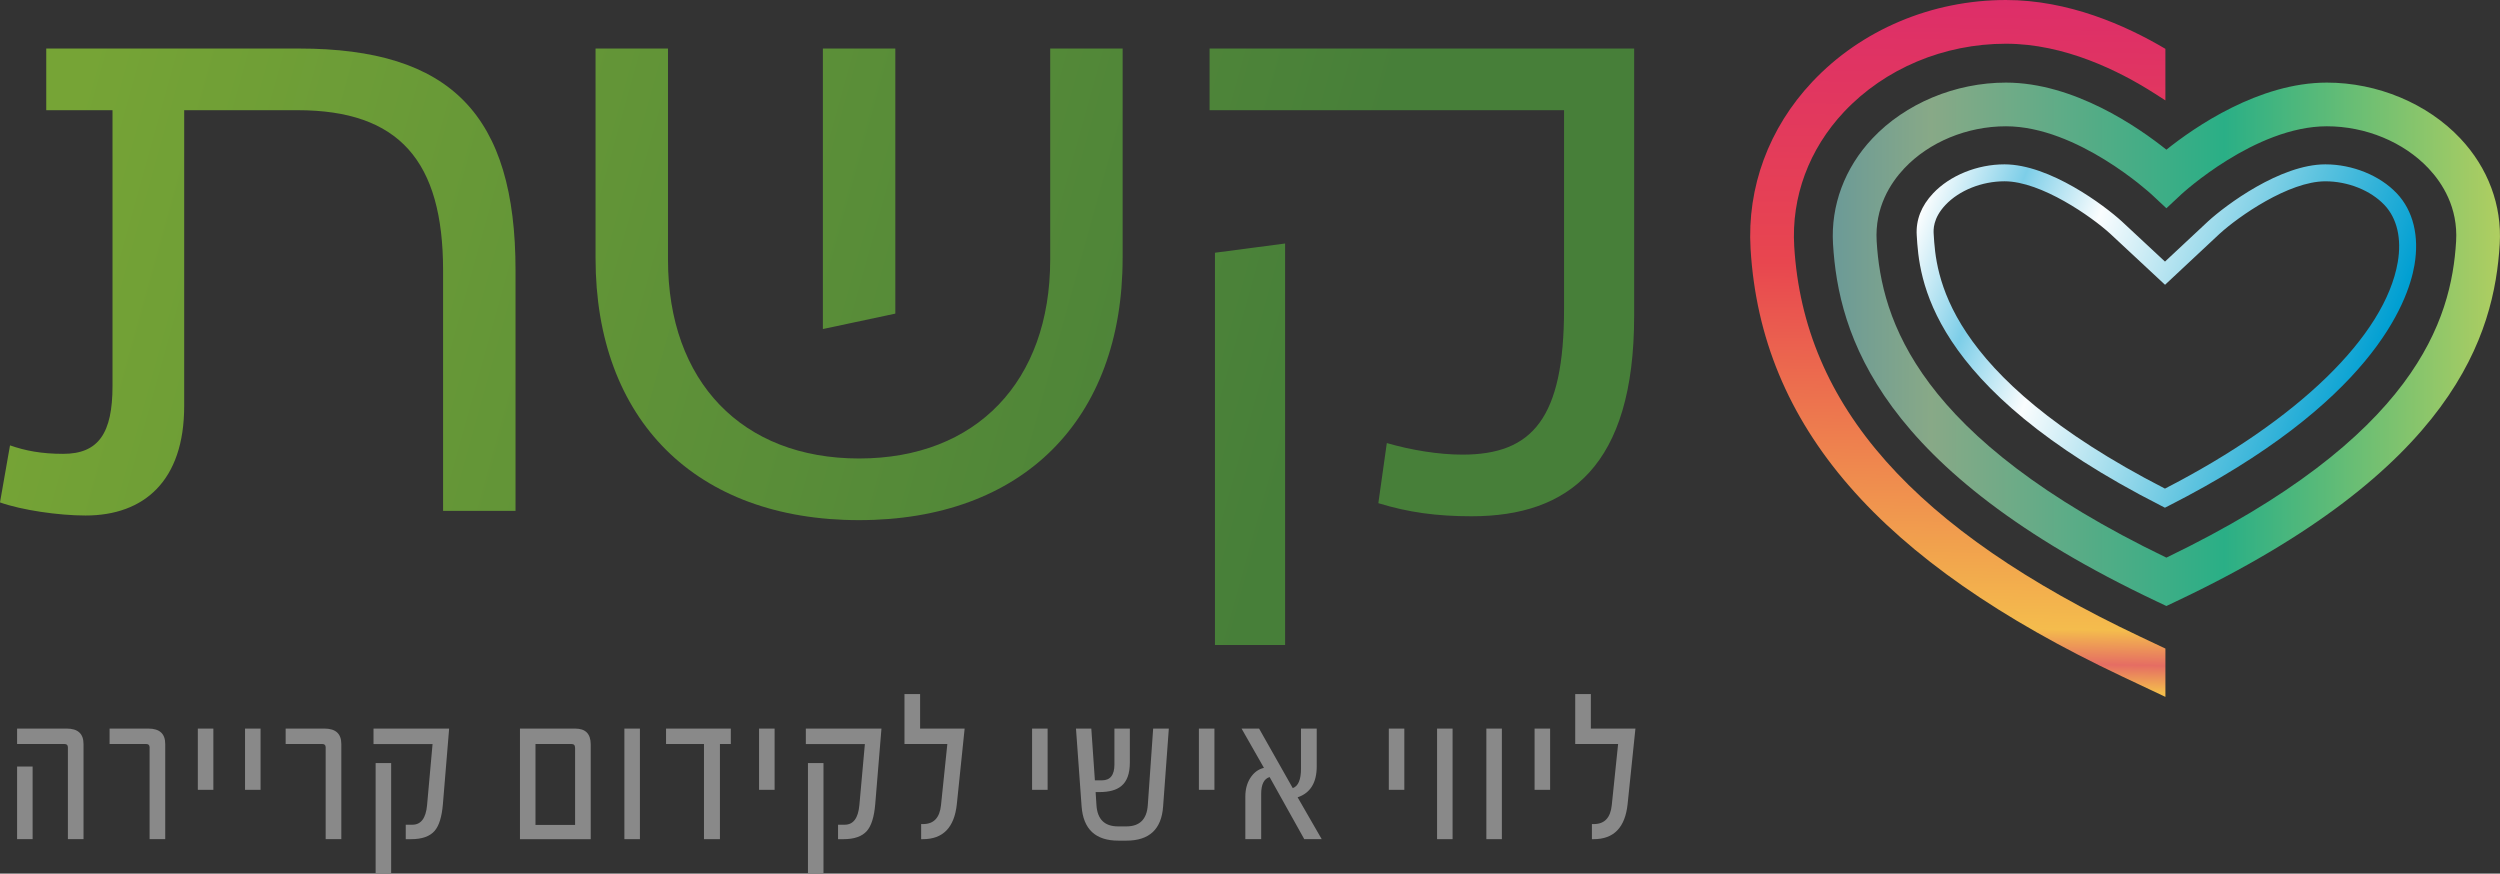 <?xml version="1.0" encoding="UTF-8"?> <svg xmlns="http://www.w3.org/2000/svg" xmlns:xlink="http://www.w3.org/1999/xlink" xml:space="preserve" width="68.423mm" height="23.91mm" version="1.1" shape-rendering="geometricPrecision" text-rendering="geometricPrecision" image-rendering="optimizeQuality" fill-rule="evenodd" clip-rule="evenodd" viewBox="0 0 1466.74 512.54"><rect x="0" y="0" width="1466.74" height="512.54" fill="#333333" stroke="none"/> <defs> <linearGradient id="id0" gradientUnits="userSpaceOnUse" x1="24.12" y1="129.68" x2="741.55" y2="328.97"> <stop offset="0" stop-opacity="1" stop-color="#76A436"></stop> <stop offset="1" stop-opacity="1" stop-color="#477F39"></stop> </linearGradient> <linearGradient id="id1" gradientUnits="userSpaceOnUse" x1="49.03" y1="39.69" x2="766.46" y2="238.98"> <stop offset="0" stop-opacity="1" stop-color="#76A436"></stop> <stop offset="1" stop-opacity="1" stop-color="#477F39"></stop> </linearGradient> <linearGradient id="id2" gradientUnits="userSpaceOnUse" x1="63.36" y1="-11.69" x2="780.78" y2="187.6"> <stop offset="0" stop-opacity="1" stop-color="#76A436"></stop> <stop offset="1" stop-opacity="1" stop-color="#477F39"></stop> </linearGradient> <linearGradient id="id3" gradientUnits="userSpaceOnUse" x1="1145.46" y1="404.32" x2="1153.78" y2="-102.86"> <stop offset="0" stop-opacity="1" stop-color="#F4BC4D"></stop> <stop offset="0.031" stop-opacity="1" stop-color="#E56D63"></stop> <stop offset="0.071" stop-opacity="1" stop-color="#F4BC4D"></stop> <stop offset="0.49" stop-opacity="1" stop-color="#E8464F"></stop> <stop offset="1" stop-opacity="1" stop-color="#D61E7A"></stop> </linearGradient> <linearGradient id="id4" gradientUnits="userSpaceOnUse" x1="942.85" y1="201.61" x2="1534.42" y2="201.61"> <stop offset="0" stop-opacity="1" stop-color="#2A78BC"></stop> <stop offset="0.322" stop-opacity="1" stop-color="#88A987"></stop> <stop offset="0.612" stop-opacity="1" stop-color="#2AAF86"></stop> <stop offset="1" stop-opacity="1" stop-color="#E7DB51"></stop> </linearGradient> <linearGradient id="id5" gradientUnits="userSpaceOnUse" x1="1121.95" y1="137.62" x2="1382.67" y2="241.56"> <stop offset="0" stop-opacity="1" stop-color="#FAFDFE"></stop> <stop offset="0.173" stop-opacity="1" stop-color="#7DCEE8"></stop> <stop offset="0.349" stop-opacity="1" stop-color="#FAFDFE"></stop> <stop offset="0.741" stop-opacity="1" stop-color="#5DC3DF"></stop> <stop offset="1" stop-opacity="1" stop-color="#009FD2"></stop> </linearGradient> </defs> <g id="Layer_x0020_1">  <g id="_2987016579952"> <path fill="url(#id0)" d="M175.42 28.47l-148.29 0 0 36.17 38.88 0 0 161.84c0,27.58 -8.15,39.79 -28.94,39.79l0 0c-12.67,0 -22.15,-1.81 -31.2,-4.97l0 0 -5.87 33.46c12.65,4.51 34.35,7.69 50.18,7.69l0 0c34.36,0 57.88,-20.36 57.88,-64.2l0 0 0 -173.6 66.46 0c59.68,0 85.44,29.83 85.44,94.03l0 0 0 141.06 42.5 0 0 -141.06c0,-91.32 -37.98,-130.2 -127.04,-130.2z"></path> <path fill="url(#id1)" d="M658.65 151.45l0 -122.97 -42.5 0 0 123.87c0,71.43 -43.4,116.64 -112.12,116.64l0 0c-68.73,0 -112.12,-45.2 -112.12,-116.64l0 0 0 -123.87 -42.5 0 0 122.97c0,94.94 58.77,153.71 154.62,153.71l0 0c95.84,0 154.61,-58.77 154.61,-153.71zm-133.37 -122.97l-42.5 0 0 164.56 42.5 -9.04 0 -155.52z"></path> <path fill="url(#id2)" d="M958.76 185.36l0 -156.88 -249.1 0 0 0.01 0 36.16 207.96 0 0 116.63c0,64.2 -18.54,85.45 -59.67,85.45l0 0c-14.02,0 -30.3,-2.72 -44.31,-6.79l0 0 -4.97 35.27c17.63,5.42 34.36,7.68 54.7,7.68l0 0c56.96,0 95.38,-29.38 95.38,-117.54zm-245.94 -37.08l0 230.12 41.15 0 0 -235.54 -41.15 5.41z"></path> <path fill="#898989" fill-rule="nonzero" d="M19.14 492.33l-9.11 0 0 -42.63 9.11 0 0 42.63zm29.86 0l-9.17 0 0 -53.91c0,-1.28 -0.68,-1.92 -2.04,-1.92l-27.76 0 0 -9.05 29.07 0c6.61,0 9.9,3.02 9.9,9.05l0 55.82z"></path> <path fill="#898989" fill-rule="nonzero" d="M96.94 492.33l-9.17 0 0 -53.91c0,-1.28 -0.68,-1.92 -2.04,-1.92l-21.44 0 0 -9.05 22.74 0c6.61,0 9.91,3.01 9.91,9.05l0 55.82z"></path> <polygon fill="#898989" fill-rule="nonzero" points="125.18,463.39 116.07,463.39 116.07,427.46 125.18,427.46 "></polygon> <polygon fill="#898989" fill-rule="nonzero" points="152.87,463.39 143.76,463.39 143.76,427.46 152.87,427.46 "></polygon> <path fill="#898989" fill-rule="nonzero" d="M200.25 492.33l-9.18 0 0 -53.91c0,-1.28 -0.68,-1.92 -2.04,-1.92l-21.44 0 0 -9.05 22.74 0c6.61,0 9.92,3.01 9.92,9.05l0 55.82z"></path> <path fill="#898989" fill-rule="nonzero" d="M229.49 512.54l-9.11 0 0 -64.87 9.11 0 0 64.87zm34.02 -85.08l-3.66 44.3c-0.62,7.48 -2.25,12.73 -4.89,15.75 -2.81,3.22 -7.39,4.83 -13.76,4.83l-3.15 0 0 -8.48 3.9 0c5.04,0 7.91,-3.83 8.61,-11.46l3.22 -35.88 -34.64 0 0 -9.05 44.37 0z"></path> <path fill="#898989" fill-rule="nonzero" d="M337.4 483.98l0 -45.18c0,-1.53 -0.68,-2.29 -2.05,-2.29l-21.18 0 0 47.46 23.23 0zm9.17 8.36l-41.51 0 0 -64.88 32.46 0c6.03,0 9.05,3.09 9.05,9.29l0 55.58z"></path> <polygon fill="#898989" fill-rule="nonzero" points="375.43,492.33 366.32,492.33 366.32,427.46 375.43,427.46 "></polygon> <polygon fill="#898989" fill-rule="nonzero" points="428.76,436.51 422.38,436.51 422.38,492.33 413.02,492.33 413.02,436.51 390.77,436.51 390.77,427.46 428.76,427.46 "></polygon> <polygon fill="#898989" fill-rule="nonzero" points="454.45,463.39 445.34,463.39 445.34,427.46 454.45,427.46 "></polygon> <path fill="#898989" fill-rule="nonzero" d="M483.13 512.54l-9.11 0 0 -64.87 9.11 0 0 64.87zm34.02 -85.08l-3.65 44.3c-0.62,7.48 -2.26,12.73 -4.9,15.75 -2.81,3.22 -7.39,4.83 -13.76,4.83l-3.16 0 0 -8.48 3.9 0c5.04,0 7.91,-3.83 8.61,-11.46l3.23 -35.88 -34.64 0 0 -9.05 44.36 0z"></path> <path fill="#898989" fill-rule="nonzero" d="M565.95 427.46l-4.58 44.31c-1.45,13.72 -8.1,20.57 -19.95,20.57l-0.99 0 0 -8.86 1.11 0c6.28,0 9.78,-3.68 10.54,-11.08l3.72 -35.89 -25.15 0 0 -29.3 9.17 0 0 20.26 26.15 0z"></path> <polygon fill="#898989" fill-rule="nonzero" points="614.63,463.39 605.52,463.39 605.52,427.46 614.63,427.46 "></polygon> <path fill="#898989" fill-rule="nonzero" d="M685.75 427.46l-3.35 45.6c-0.91,13.44 -8.09,20.14 -21.56,20.14l-4.71 0c-13.39,0 -20.57,-6.7 -21.56,-20.14l-3.29 -45.6 8.99 0 2.1 30.36 4.15 0c4.87,0 7.31,-3.09 7.31,-9.29l0 -21.07 9.05 0 0 19.96c0,6.48 -1.69,11.08 -5.08,13.81 -2.81,2.32 -7.08,3.48 -12.83,3.48l-2.17 0 0.49 7.69c0.54,8.3 4.77,12.45 12.7,12.45l4.84 0c7.8,0 12,-4.15 12.58,-12.45l3.15 -44.93 9.18 0z"></path> <polygon fill="#898989" fill-rule="nonzero" points="712.5,463.39 703.39,463.39 703.39,427.46 712.5,427.46 "></polygon> <path fill="#898989" fill-rule="nonzero" d="M775.44 492.33l-10.23 0 -20.33 -36.43c-3.3,0.99 -4.95,4.29 -4.95,9.91l0 26.51 -9.29 0 0 -25.09c0,-4.01 0.92,-7.54 2.78,-10.6 2.07,-3.3 4.78,-5.34 8.13,-6.14l-13.13 -23.04 10.28 0 19.76 34.94c3.22,-1.15 4.83,-4.97 4.83,-11.46l0 -23.48 9.23 0 0 22.12c0,9.63 -3.74,15.69 -11.21,18.21l14.13 24.54z"></path> <polygon fill="#898989" fill-rule="nonzero" points="823.91,463.39 814.81,463.39 814.81,427.46 823.91,427.46 "></polygon> <polygon fill="#898989" fill-rule="nonzero" points="852.22,492.33 843.12,492.33 843.12,427.46 852.22,427.46 "></polygon> <polygon fill="#898989" fill-rule="nonzero" points="881.14,492.33 872.04,492.33 872.04,427.46 881.14,427.46 "></polygon> <polygon fill="#898989" fill-rule="nonzero" points="909.44,463.39 900.33,463.39 900.33,427.46 909.44,427.46 "></polygon> <path fill="#898989" fill-rule="nonzero" d="M959.5 427.46l-4.59 44.31c-1.45,13.72 -8.09,20.57 -19.95,20.57l-0.99 0 0 -8.86 1.11 0c6.28,0 9.78,-3.68 10.54,-11.08l3.72 -35.89 -25.16 0 0 -29.3 9.17 0 0 20.26 26.15 0z"></path> <path fill="url(#id3)" d="M1270.44 408.86l0 -28.35 -14.65 -6.92c-132.97,-62.83 -197.53,-135.62 -203.13,-229.1l0 0c-1.73,-28.99 8.66,-57.02 29.27,-78.92l0 0c23.9,-25.36 58.51,-39.92 94.95,-39.92l0 0c34.33,0 66.38,15.87 87.22,29.19l0 0 6.33 4.06 0 -30.25c-23.62,-13.99 -57.07,-28.65 -93.56,-28.65 -43.48,0 -84.88,17.49 -113.6,47.99l0 0c-25.52,27.09 -38.38,61.91 -36.22,98.03l0 0c6.22,103.82 75.43,183.49 217.77,250.74l0 0 25.6 12.09z"></path> <path fill="url(#id4)" d="M1271.02 87.82c-16.58,-13.25 -54.3,-39.36 -94.14,-39.36l0 0c-29.73,0 -59.02,12.25 -78.34,32.75l0 0c-16.26,17.27 -24.47,39.26 -23.12,61.92l0 0c3.19,53.02 26.36,132.46 190.11,209.81l0 0 5.48 2.6 5.47 -2.6c163.75,-77.36 186.92,-156.8 190.1,-209.82l0 0c1.35,-22.66 -6.85,-44.65 -23.12,-61.91l0 0c-19.31,-20.5 -48.6,-32.75 -78.33,-32.75 -39.84,0 -77.56,26.12 -94.13,39.36zm8.75 26.19c0.42,-0.38 43.33,-39.92 85.37,-39.92l0 0c22.8,0 45.1,9.24 59.67,24.7l0 0c8.03,8.53 17.37,22.89 16.18,42.79l0 0c-2.75,45.96 -23.5,114.93 -169.98,185.58l0 0c-146.48,-70.65 -167.23,-139.63 -169.98,-185.58l0 0c-1.2,-19.9 8.14,-34.25 16.19,-42.8l0 0c14.56,-15.45 36.85,-24.69 59.66,-24.69l0 0c42.04,0 84.95,39.53 85.38,39.92l0 0 8.76 8.17 8.75 -8.18z"></path> <path fill="url(#id5)" d="M1295.58 129.75l-25.39 23.72 -25.33 -23.59c-10.16,-9.31 -42.33,-33.46 -68.84,-33.46 -15.96,0 -32.02,6.52 -41.89,17.02l0 0c-6.91,7.32 -10.15,15.61 -9.59,24.59l0 0c1.45,24.21 5.32,88.5 143.37,158.68l0 0 2.25 1.15 2.26 -1.15c118.47,-60.23 140.26,-118.76 144.13,-141.13l0 0c2.93,-17.02 -0.74,-32 -10.36,-42.15l0 0c-9.94,-10.5 -25.99,-17.01 -41.9,-17.01 -26.48,0 -58.55,24.03 -68.71,33.34zm6.77 7.31c10.94,-10.02 40.48,-30.69 61.94,-30.69l0 0c13.26,0 26.54,5.32 34.66,13.9l0 0c7.41,7.83 10.18,19.76 7.79,33.6l0 0c-7.45,43.1 -58.44,92.63 -136.57,132.79l0 0c-130.75,-67.13 -134.33,-126.72 -135.68,-149.24l0 0c-0.15,-2.53 -0.56,-9.25 6.9,-17.17l0 0c8.07,-8.57 21.34,-13.89 34.65,-13.89l0 0c21.49,0 51.12,20.78 62.07,30.81l0 0 32.11 29.91 32.14 -30.05z"></path> </g> </g> </svg> 